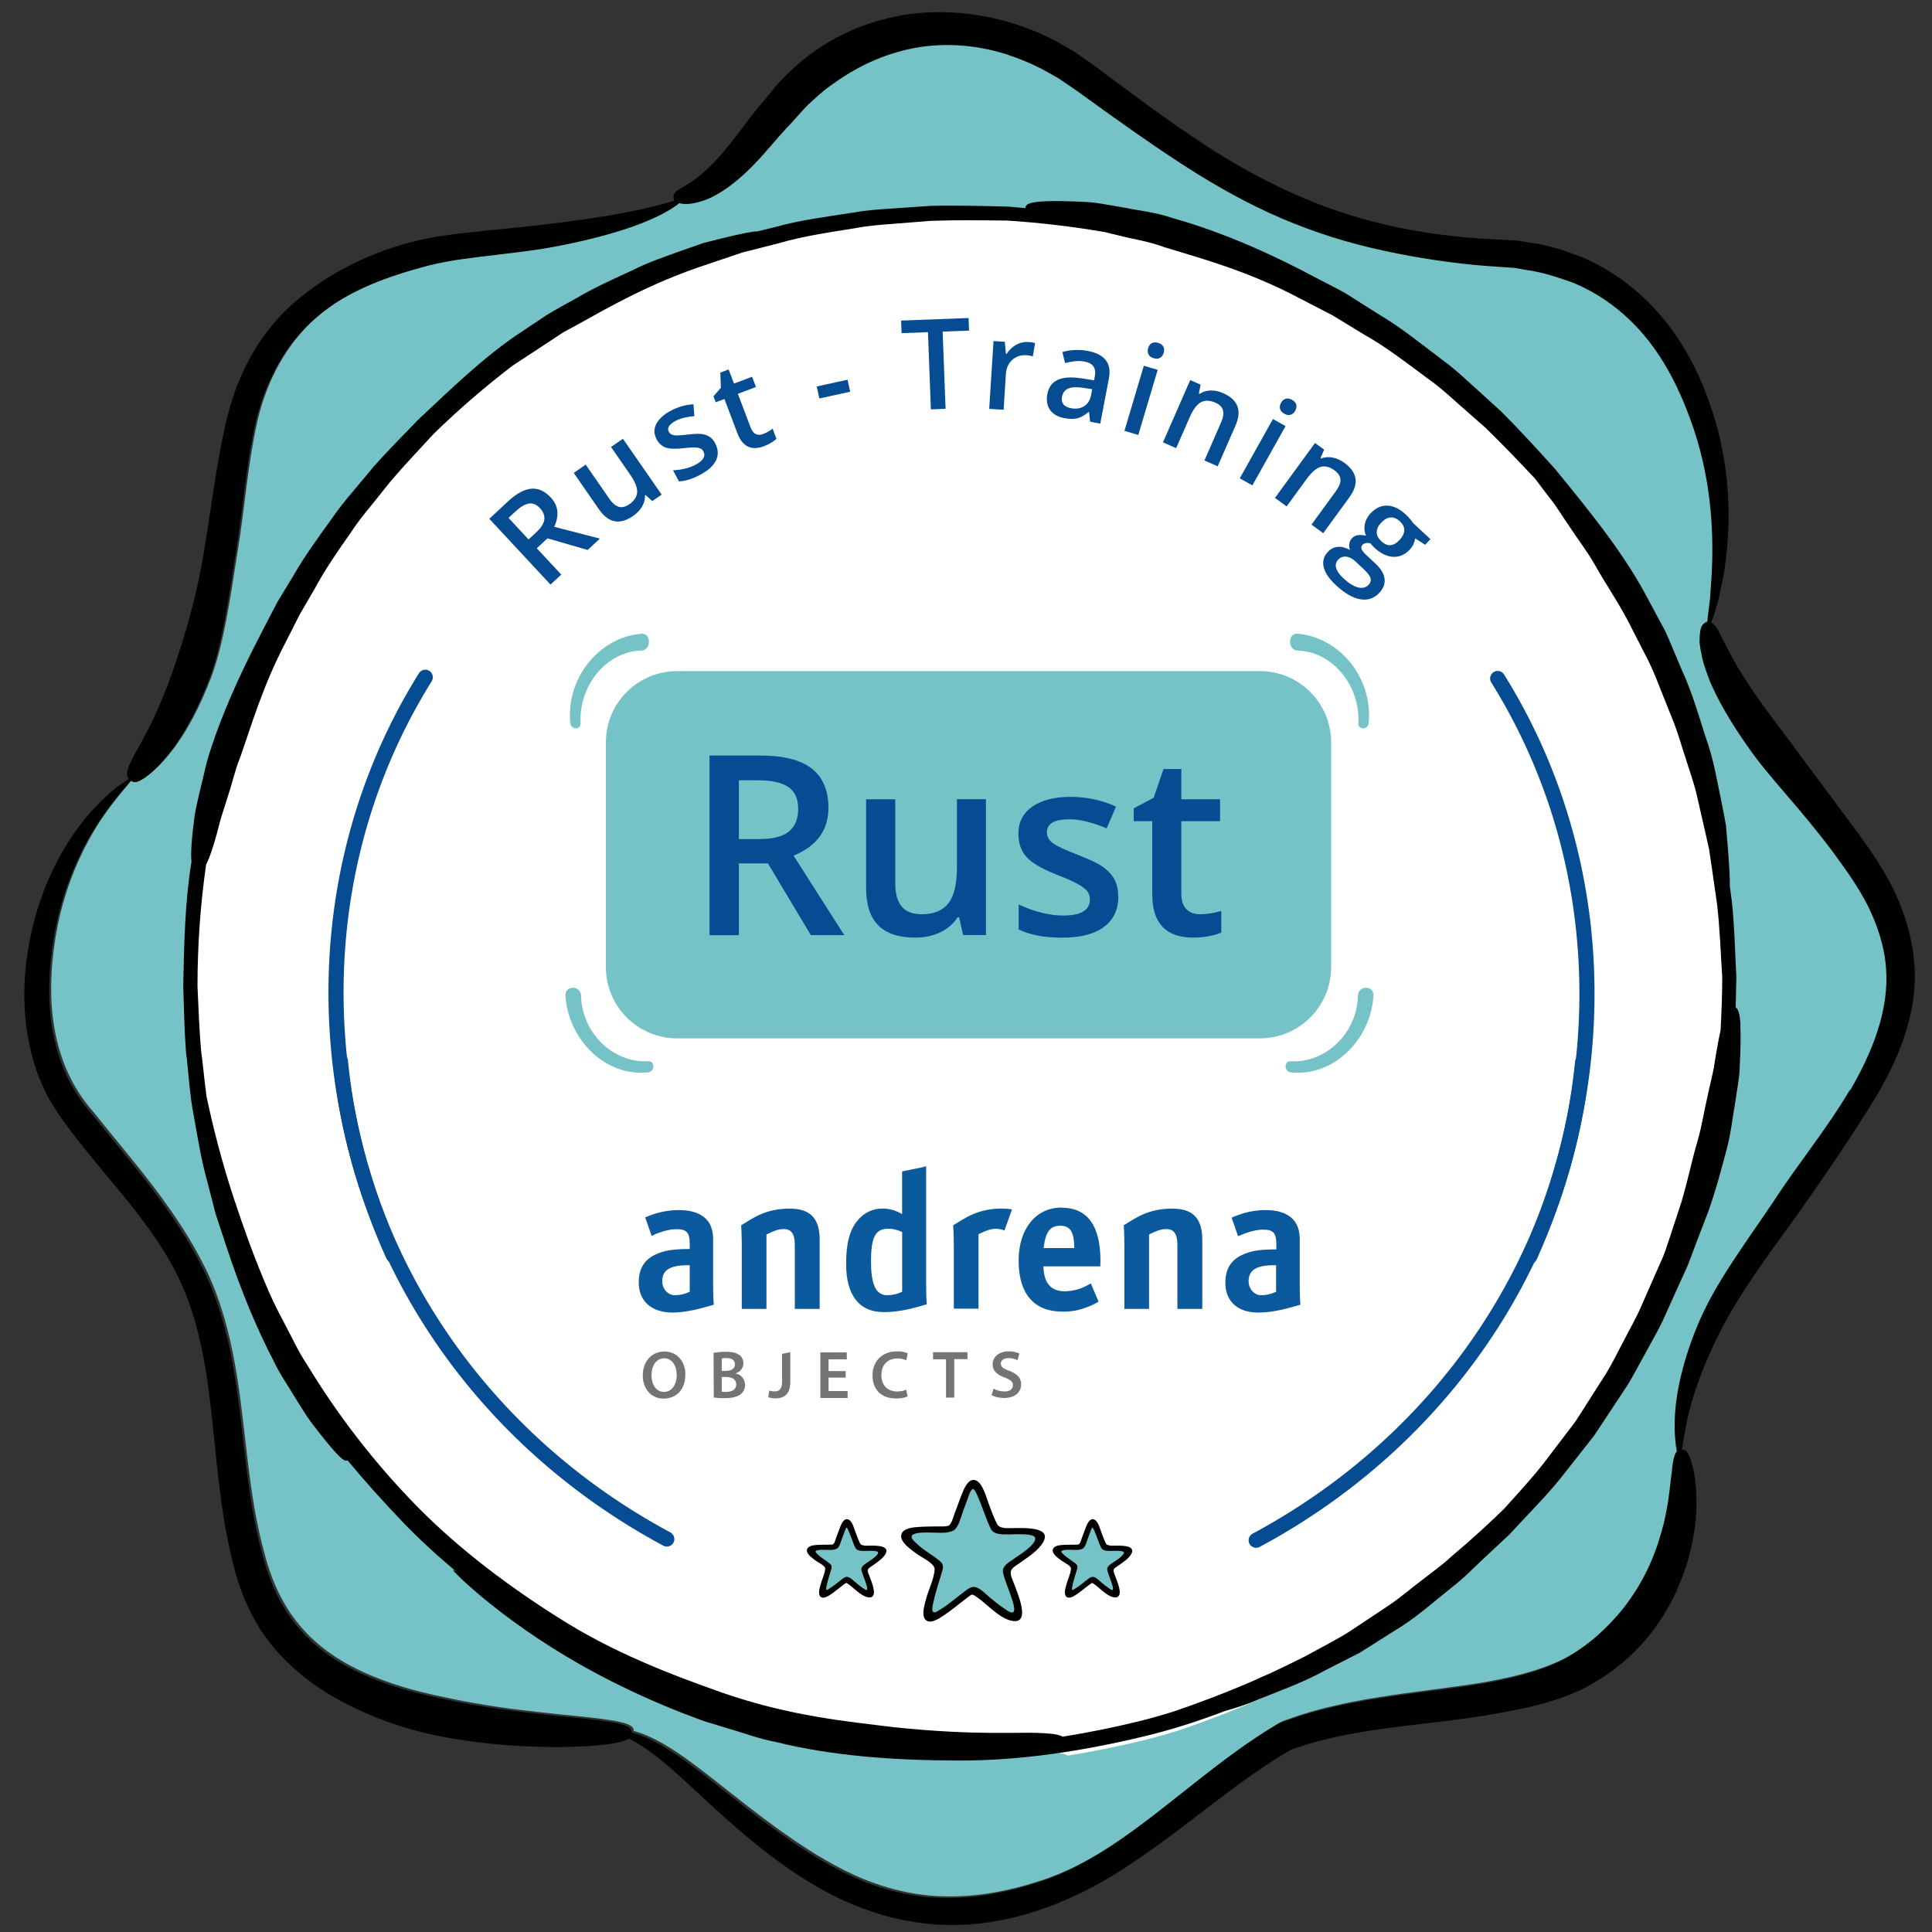 <?xml version="1.0" encoding="UTF-8" standalone="no"?>
<svg
   id="Ebene_1"
   width="80mm"
   height="80mm"
   viewBox="0 0 302.362 302.362"
   version="1.1"
   sodipodi:docname="andrena_Badge_Rust_Training.-zg.svg"
   inkscape:version="1.4.2 (f4327f4, 2025-05-13)"
   xmlns:inkscape="http://www.inkscape.org/namespaces/inkscape"
   xmlns:sodipodi="http://sodipodi.sourceforge.net/DTD/sodipodi-0.dtd"
   xmlns="http://www.w3.org/2000/svg"
   xmlns:svg="http://www.w3.org/2000/svg">
  <rect x="0" y="0" width="302.362" height="302.362" fill="#333333" stroke="none"/>
  <sodipodi:namedview
     id="namedview47"
     pagecolor="#ffffff"
     bordercolor="#000000"
     borderopacity="0.25"
     inkscape:showpageshadow="2"
     inkscape:pageopacity="0.0"
     inkscape:pagecheckerboard="0"
     inkscape:deskcolor="#d1d1d1"
     inkscape:zoom="2.3710369"
     inkscape:cx="337.82688"
     inkscape:cy="238.925"
     inkscape:window-width="2560"
     inkscape:window-height="1351"
     inkscape:window-x="-9"
     inkscape:window-y="-9"
     inkscape:window-maximized="1"
     inkscape:current-layer="Ebene_1"
     inkscape:document-units="mm" />
  <defs
     id="defs4">
    <style
       id="style1">.cls-1{fill:#010101;}.cls-2{fill:#fff;}.cls-3,.cls-4{fill:none;}.cls-5{fill:#000101;}.cls-6{clip-path:url(#clippath-1);}.cls-7{fill:#75c3c7;}.cls-8{clip-path:url(#clippath-3);}.cls-9{fill:#054c93;}.cls-10{clip-path:url(#clippath-2);}.cls-11{fill:#757473;}.cls-4{stroke:#010101;stroke-miterlimit:10;stroke-width:.15px;}.cls-12{fill:#0c5a9e;}.cls-13{clip-path:url(#clippath);}</style>
    <clipPath
       id="clippath">
      <rect
         class="cls-3"
         width="675.81"
         height="477.85"
         id="rect1"
         x="0"
         y="0" />
    </clipPath>
    <clipPath
       id="clippath-1">
      <rect
         class="cls-3"
         width="675.81"
         height="477.85"
         id="rect2"
         x="0"
         y="0" />
    </clipPath>
    <clipPath
       id="clippath-2">
      <rect
         class="cls-3"
         width="675.81"
         height="477.85"
         id="rect3"
         x="0"
         y="0" />
    </clipPath>
    <clipPath
       id="clippath-3">
      <rect
         class="cls-3"
         width="675.81"
         height="477.85"
         id="rect4"
         x="0"
         y="0" />
    </clipPath>
  </defs>
  <g
     id="g48"
     transform="matrix(1.022,0,0,1.022,-198.513,-91.113)">
    <g
       class="cls-13"
       clip-path="url(#clippath)"
       id="g10">
      <path
         class="cls-7"
         d="m 477.8,255.83 c -3.54,6.03 -8.14,11.57 -11.77,17.21 -4.29,6.35 -8.69,12.24 -11.21,18.06 -2.58,5.93 -3.72,11.37 -3.82,15.18 -0.07,2.25 0.12,3.9 0.32,4.89 -0.33,0.36 -0.62,1.21 -0.8,3.31 -0.26,1.68 -0.36,4.19 -1.22,7.77 -0.9,3.52 -2.43,8.27 -6.41,13.24 -2.15,2.59 -4.94,5.33 -8.72,7.44 -3.69,1.98 -8.88,3.28 -14.6,4.14 -4.43,0.66 -9.18,1.18 -14.14,1.97 -2.48,0.38 -5.01,0.87 -7.56,1.48 -1.28,0.3 -2.56,0.65 -3.83,1.05 -0.64,0.18 -1.28,0.4 -1.91,0.63 -0.65,0.28 -1.19,0.3 -2.17,0.88 -8.62,5.12 -15.92,12.07 -23.9,17.6 -4.08,2.83 -8.33,5.19 -12.88,6.59 -4.53,1.47 -9.16,2.32 -13.66,2.28 -5.17,0.02 -10.08,-1.3 -14.4,-3.24 -4.32,-1.99 -8.12,-4.5 -11.56,-6.96 -7.04,-5.05 -12.59,-10.11 -17.22,-12.85 -1.95,-1.19 -3.69,-1.92 -5.06,-2.28 0,-0.54 -0.19,-1.13 -3.47,-1.64 -1.72,-0.29 -4.28,-0.56 -8.1,-0.93 -3.8,-0.43 -8.87,-0.88 -15.4,-2.18 -3.48,-0.71 -7.42,-1.51 -11.59,-3.09 -4.14,-1.55 -8.67,-3.86 -12.21,-7.89 -2.72,-3.1 -4.59,-6.86 -5.78,-11.51 -1.27,-4.53 -2,-9.45 -2.6,-14.51 -1.14,-9.37 -1.88,-19.66 -6.36,-28.95 -4.58,-9.36 -11.45,-16.81 -17.14,-23.99 -6.97,-7.81 -7.2,-18.11 -6.01,-26.05 1.21,-8.31 4.42,-14.83 7.21,-18.98 2.32,-3.41 4.23,-5.34 4.72,-6.09 0.4,0.35 0.92,0.62 2.77,-0.85 1.87,-1.59 5.68,-5.34 9.24,-14.64 1.88,-4.97 2.86,-11.55 4.11,-19.59 1.02,-6.13 1.49,-13.01 2.98,-19.67 1.41,-6.1 4.44,-11.97 9.27,-16.09 4.91,-4.28 11.29,-6.42 17.3,-8.01 3.4,-0.85 6.96,-1.21 10.29,-1.62 3.34,-0.39 6.52,-0.77 9.43,-1.34 5.95,-1.15 10.92,-2.6 14.25,-4.09 2.2,-0.96 3.64,-1.9 4.34,-2.49 0.61,0.17 1.71,0.27 3.54,-0.33 2.07,-0.65 4.84,-2.41 7.9,-5.62 1.53,-1.57 3.16,-3.62 4.93,-5.53 l 0.32,-0.33 0.16,-0.16 0.39,-0.44 c 0.23,-0.26 0.47,-0.52 0.71,-0.78 0.48,-0.52 0.95,-1.09 1.49,-1.63 1.12,-1.02 2.27,-2.16 3.68,-3.14 2.93,-2.16 6.58,-4.24 11.15,-5.41 4.54,-1.17 10.05,-1.24 15.75,0.55 2.17,0.72 4.36,1.6 6.45,2.8 l 1.58,0.89 1.53,1.04 c 1.01,0.67 2.08,1.44 3.17,2.24 4.34,3.13 8.82,6.34 13.57,9.45 4.4,2.89 9.07,5.62 14.01,7.89 4.94,2.27 10.15,4.05 15.43,5.31 5.39,1.28 10.83,2.16 16.2,2.68 1.34,0.13 2.66,0.2 3.98,0.3 l 1.97,0.13 c 0.63,0.08 1.21,0.22 1.82,0.32 2.42,0.31 4.73,1.1 6.99,1.89 5.11,2.05 9.29,5.63 12.28,9.7 3.01,4.09 4.92,8.56 6.35,12.78 2.91,8.72 3.01,16.7 2.75,22.18 -0.09,1.38 -0.18,2.62 -0.25,3.7 -0.13,1.07 -0.25,1.99 -0.34,2.74 -0.04,0.39 -0.08,0.73 -0.1,1.03 -0.55,0.07 -1.16,0.12 -1.18,2.88 0.06,0.68 0.2,1.51 0.42,2.55 0.23,1.04 0.67,2.2 1.2,3.6 1.16,2.73 3.07,6.14 6,10.26 3.09,4.44 7.92,9.22 12.86,15.88 1.87,2.56 3.81,5.24 5.29,8.15 1.44,2.93 2.55,6.16 2.79,9.55 0.51,6.35 -2.06,12.84 -5.49,18.73"
         id="path4" />
      <path
         class="cls-2"
         d="m 438.82,306.32 -1.51,2.36 c -0.53,0.77 -1.13,1.5 -1.69,2.26 -1.14,1.51 -2.28,3.02 -3.43,4.54 -1.9,2.42 -4,4.7 -6.06,7 -2.19,2.15 -4.83,4.61 -8.19,7.46 -1.28,1.22 -2.83,2.31 -4.4,3.56 -1.6,1.21 -3.22,2.62 -5.08,3.91 -1.88,1.26 -3.88,2.6 -5.99,4.01 -2.13,1.39 -4.53,2.58 -6.99,3.97 -1.77,0.9 -3.59,1.79 -5.47,2.68 -0.93,0.4 -1.84,0.8 -2.71,1.21 -4.62,2.02 -8.79,3.56 -12.2,4.74 -1.86,0.59 -3.75,1.14 -5.69,1.61 -3.79,0.93 -7.69,1.72 -11.64,2.37 -0.37,-0.26 -1.21,-0.47 -3.18,-0.56 -3.34,-0.23 -9.96,0.45 -23,-0.93 -6.9,-0.88 -15.84,-1.65 -26.48,-5.36 -8.08,-2.87 -16.99,-6.31 -25.3,-11.64 -7.71,-4.9 -15.34,-10.61 -21.92,-17.33 -6.7,-6.86 -12.49,-14.46 -17.11,-22.15 -1.44,-2.13 -2.45,-4.47 -3.63,-6.64 -1.16,-2.18 -2.21,-4.37 -3.08,-6.56 -1.81,-4.35 -3.28,-8.56 -4.57,-12.47 -2.03,-6.17 -3.39,-11.7 -4.33,-16.17 -0.34,-2.39 -0.52,-4.83 -0.86,-7.26 -0.29,-3.33 -0.4,-6.71 -0.56,-10.06 0.01,-6.5 0.46,-12.93 1.34,-18.97 0.15,-0.29 0.31,-0.64 0.49,-1.11 0.43,-1.13 0.96,-2.83 1.6,-5.38 0.33,-1.28 0.86,-2.73 1.36,-4.45 0.57,-1.7 0.99,-3.71 1.85,-5.88 1.66,-4.68 3.36,-10.83 7.05,-17.94 0.69,-1.37 1.4,-2.77 2.12,-4.2 0.8,-1.39 1.62,-2.8 2.45,-4.24 1.58,-2.93 3.53,-5.76 5.53,-8.63 0.9,-1.36 1.89,-2.67 2.94,-3.94 1.03,-1.29 2.06,-2.59 3.1,-3.89 2.14,-2.55 4.45,-4.97 6.69,-7.43 3.95,-3.9 8.11,-7.48 12.29,-10.71 1.04,-0.7 2.19,-1.42 3.49,-2.31 0.88,-0.59 1.83,-1.21 2.84,-1.89 0.51,-0.33 1.03,-0.68 1.57,-1.04 0.57,-0.31 1.16,-0.63 1.77,-0.96 5.14,-2.87 11.65,-6.72 20.67,-9.68 1.72,-0.59 3.48,-1.19 5.27,-1.8 1.84,-0.47 3.72,-0.95 5.62,-1.44 3.79,-1.13 7.82,-1.69 11.91,-2.36 1.9,-0.37 3.83,-0.52 5.78,-0.66 1.95,-0.16 3.91,-0.31 5.87,-0.47 3.93,-0.14 7.9,-0.08 11.85,-0.04 5.15,0.34 10.23,0.95 15.14,1.81 0.68,0.17 1.37,0.35 2.13,0.52 2.03,0.56 4.42,0.85 7,1.82 5.57,1.74 12.83,3.61 21.16,8.08 1.6,0.83 3.24,1.68 4.92,2.55 1.61,0.99 3.25,2 4.92,3.03 3.43,1.93 6.62,4.45 9.93,6.91 1.58,1.1 3.01,2.41 4.46,3.71 1.46,1.29 2.93,2.6 4.4,3.9 2.62,2.57 5.17,5.25 7.67,7.94 0.64,0.88 1.43,1.92 2.4,3.18 0.95,1.18 1.84,2.73 3.02,4.41 1.1,1.74 2.57,3.59 3.89,5.93 1.39,2.51 3.22,5.21 4.97,8.46 0.83,1.65 1.71,3.39 2.65,5.23 0.99,1.82 1.81,3.84 2.63,6 0.65,1.64 1.32,3.32 2,5.03 0.65,1.73 1.15,3.55 1.75,5.36 0.55,1.83 1.24,3.66 1.69,5.58 0.44,1.92 0.88,3.87 1.33,5.83 l 0.62,2.75 0.41,2.81 c 0.27,1.88 0.54,3.77 0.81,5.67 0.45,3.8 0.57,7.67 0.82,11.49 0,2.81 -0.11,5.61 -0.26,8.38 -0.29,1.27 -0.6,2.96 -0.95,5.22 -0.2,1.5 -0.7,3.2 -1.1,5.22 -0.48,2 -0.79,4.33 -1.54,6.9 -0.82,2.74 -1.43,5.93 -2.47,9.44 -0.57,1.75 -1.17,3.59 -1.81,5.54 -0.34,0.97 -0.64,1.99 -1.04,3 -0.44,0.99 -0.89,2.01 -1.35,3.06 -0.7,1.61 -1.42,3.26 -2.16,4.94 -0.74,1.68 -1.69,3.3 -2.54,5 -0.9,1.67 -1.72,3.44 -2.73,5.11 -1.05,1.66 -2.11,3.33 -3.18,5.02"
         id="path5" />
      <path
         class="cls-5"
         d="m 477.5,256.07 c -3.54,6.03 -8.14,11.57 -11.77,17.21 -4.29,6.35 -8.69,12.24 -11.21,18.06 -2.58,5.93 -3.72,11.37 -3.82,15.18 -0.07,2.25 0.12,3.9 0.32,4.89 -0.33,0.36 -0.62,1.21 -0.79,3.31 -0.26,1.68 -0.36,4.19 -1.23,7.77 -0.9,3.52 -2.43,8.27 -6.41,13.24 -2.15,2.59 -4.94,5.33 -8.72,7.44 -3.69,1.98 -8.88,3.28 -14.6,4.14 -4.43,0.66 -9.18,1.18 -14.14,1.97 -2.48,0.38 -5.01,0.87 -7.56,1.48 -1.28,0.3 -2.56,0.65 -3.83,1.05 -0.64,0.18 -1.28,0.4 -1.91,0.63 -0.65,0.28 -1.19,0.3 -2.17,0.88 -8.62,5.12 -15.92,12.07 -23.9,17.6 -4.08,2.83 -8.33,5.19 -12.88,6.59 -4.53,1.47 -9.16,2.32 -13.66,2.28 -5.17,0.02 -10.08,-1.3 -14.4,-3.24 -4.32,-1.99 -8.12,-4.5 -11.56,-6.96 -7.04,-5.05 -12.59,-10.11 -17.22,-12.85 -1.95,-1.19 -3.69,-1.92 -5.06,-2.28 0,-0.54 -0.19,-1.13 -3.47,-1.64 -1.72,-0.29 -4.28,-0.56 -8.1,-0.93 -3.8,-0.43 -8.87,-0.88 -15.4,-2.18 -3.48,-0.71 -7.42,-1.51 -11.59,-3.09 -4.14,-1.55 -8.67,-3.86 -12.21,-7.89 -2.72,-3.1 -4.59,-6.86 -5.78,-11.51 -1.27,-4.53 -2,-9.45 -2.6,-14.51 -1.14,-9.37 -1.88,-19.66 -6.36,-28.95 -4.58,-9.36 -11.45,-16.81 -17.14,-23.99 -6.97,-7.81 -7.2,-18.11 -6.01,-26.05 1.21,-8.31 4.42,-14.83 7.21,-18.98 2.32,-3.41 4.23,-5.34 4.72,-6.09 0.4,0.35 0.92,0.62 2.77,-0.85 1.87,-1.59 5.68,-5.34 9.25,-14.64 1.88,-4.97 2.86,-11.55 4.11,-19.59 1.02,-6.13 1.49,-13 2.98,-19.67 1.41,-6.1 4.44,-11.97 9.27,-16.09 4.91,-4.28 11.29,-6.42 17.3,-8.01 3.4,-0.85 6.96,-1.21 10.29,-1.62 3.34,-0.39 6.52,-0.77 9.44,-1.34 5.95,-1.15 10.92,-2.6 14.25,-4.09 2.2,-0.96 3.64,-1.9 4.34,-2.49 0.61,0.17 1.71,0.27 3.54,-0.33 2.07,-0.65 4.84,-2.41 7.9,-5.62 1.53,-1.57 3.16,-3.62 4.93,-5.53 l 0.32,-0.32 0.16,-0.17 0.39,-0.44 c 0.23,-0.26 0.47,-0.52 0.71,-0.78 0.48,-0.52 0.95,-1.09 1.49,-1.63 1.12,-1.02 2.27,-2.16 3.68,-3.14 2.93,-2.16 6.58,-4.24 11.15,-5.41 4.54,-1.17 10.05,-1.24 15.76,0.55 2.16,0.72 4.36,1.6 6.45,2.8 l 1.58,0.89 1.53,1.04 c 1.01,0.67 2.08,1.44 3.17,2.24 4.34,3.13 8.82,6.34 13.57,9.45 4.4,2.89 9.07,5.62 14.01,7.89 4.94,2.27 10.15,4.05 15.43,5.31 5.4,1.28 10.84,2.16 16.2,2.68 1.34,0.13 2.66,0.2 3.98,0.3 l 1.97,0.14 c 0.63,0.08 1.21,0.22 1.82,0.32 2.42,0.31 4.72,1.1 6.99,1.89 5.1,2.05 9.29,5.63 12.28,9.7 3.01,4.09 4.92,8.56 6.35,12.78 2.91,8.72 3.01,16.7 2.75,22.18 -0.1,1.38 -0.18,2.62 -0.25,3.7 -0.13,1.07 -0.25,1.99 -0.34,2.74 -0.04,0.39 -0.08,0.73 -0.1,1.03 -0.55,0.07 -1.16,0.12 -1.18,2.88 0.05,0.68 0.2,1.51 0.42,2.55 0.23,1.04 0.67,2.19 1.2,3.6 1.16,2.73 3.07,6.14 6,10.26 3.09,4.44 7.92,9.22 12.86,15.88 1.87,2.56 3.81,5.24 5.29,8.15 1.44,2.93 2.55,6.16 2.79,9.55 0.51,6.35 -2.06,12.84 -5.49,18.73 m 9.83,-19.04 c -0.22,-4.06 -1.41,-7.88 -2.98,-11.29 -1.64,-3.43 -3.65,-6.31 -5.59,-8.98 -5.04,-6.78 -9.03,-12.15 -12.19,-16.4 -2.95,-3.84 -4.91,-6.79 -6.27,-9.04 -1.31,-2.26 -2.02,-3.81 -2.6,-4.84 -0.59,-1.37 -1.06,-1.85 -1.48,-2.01 0.09,-0.26 0.19,-0.54 0.3,-0.87 0.23,-0.73 0.54,-1.62 0.83,-2.69 0.22,-1.09 0.48,-2.33 0.76,-3.72 0.93,-5.58 1.51,-13.94 -1.2,-23.44 -1.34,-4.61 -3.37,-9.53 -6.67,-14.1 -3.28,-4.55 -7.98,-8.66 -13.75,-11.15 -2.54,-0.97 -5.16,-1.88 -8,-2.23 -0.69,-0.11 -1.41,-0.26 -2.08,-0.33 l -1.96,-0.11 c -1.31,-0.07 -2.62,-0.15 -3.95,-0.22 -5.21,-0.4 -10.48,-1.14 -15.62,-2.46 -10.1,-2.51 -19.51,-7.28 -27.97,-13.04 -4.57,-3.06 -8.96,-6.33 -13.19,-9.49 -1.04,-0.79 -2.1,-1.58 -3.26,-2.38 l -1.69,-1.18 -1.78,-1.03 c -2.35,-1.39 -4.85,-2.42 -7.34,-3.24 -6.53,-2.06 -12.92,-2.28 -18.37,-1.15 -5.47,1.12 -10,3.42 -13.43,6.09 -1.65,1.21 -2.97,2.58 -4.23,3.84 -0.6,0.65 -1.13,1.33 -1.66,1.97 -0.26,0.32 -0.52,0.63 -0.77,0.94 l -0.09,0.11 0.12,-0.12 -0.21,0.24 -0.42,0.47 c -2.01,2.42 -3.3,4.34 -4.6,5.93 -2.5,3.15 -4.41,4.8 -5.77,5.71 -1.36,0.94 -2.15,1.26 -2.53,1.63 -0.39,0.35 -0.39,0.65 -0.37,0.93 0.01,0.15 0.03,0.31 0.13,0.46 -0.91,0.26 -2.31,0.69 -4.21,1.12 -3.39,0.81 -8.31,1.61 -14.24,2.35 -2.9,0.37 -6.05,0.68 -9.41,1.01 -3.37,0.36 -6.88,0.66 -10.71,1.44 -6.45,1.43 -13.19,4.33 -18.88,9.02 -2.78,2.28 -5.19,5.1 -7.02,8.21 -1.84,3.11 -3.11,6.47 -3.97,9.82 -1.71,7.15 -2.45,13.88 -3.47,19.97 -1.24,7.95 -3.16,13.89 -4.69,18.46 -2.92,8.56 -5.59,12.24 -6.56,14.38 -0.94,1.85 -0.71,2.42 -0.35,2.78 -0.31,0.17 -0.8,0.48 -1.5,0.99 -1.17,0.79 -2.69,2.21 -4.46,4.16 -3.46,3.93 -7.53,10.6 -9.25,19.53 -0.84,4.34 -1.17,9.22 -0.36,14.35 0.46,2.54 1.07,5.18 2.24,7.71 0.29,0.63 0.55,1.28 0.88,1.91 l 1.12,1.83 c 0.75,1.28 1.56,2.24 2.37,3.37 5.66,7.55 12.82,14.44 16.84,23.15 3.9,8.45 4.52,18.27 5.54,27.75 0.56,5.13 1.19,10.26 2.47,15.18 1.1,4.84 3.38,9.89 6.66,13.53 4.27,4.84 9.32,7.67 13.85,9.64 4.57,1.99 8.79,3.06 12.52,3.73 7.01,1.2 12.28,1.36 16.22,1.41 3.94,-0.02 6.56,-0.22 8.3,-0.45 1.79,-0.26 2.66,-0.55 3.09,-0.85 1.19,0.58 2.68,1.5 4.41,2.88 4.05,3.13 9.1,8.59 16.17,14.17 3.46,2.72 7.46,5.46 12.15,7.67 2.36,1.06 4.87,2 7.54,2.68 2.67,0.62 5.47,1.09 8.35,1.14 10.06,0.27 20.36,-3.83 28.82,-9.74 8.4,-5.61 15.83,-12.41 23.89,-17.05 0.03,-0.08 0.84,-0.3 1.38,-0.49 0.58,-0.2 1.16,-0.4 1.76,-0.55 1.18,-0.35 2.37,-0.65 3.57,-0.91 2.4,-0.53 4.81,-0.95 7.22,-1.27 4.81,-0.68 9.6,-1.12 14.19,-1.81 6.02,-0.94 11.42,-1.9 16.31,-4.17 4.7,-2.32 8.23,-5.46 10.74,-8.65 2.34,-3 3.83,-6.01 4.84,-8.7 1.05,-2.69 1.52,-5.12 1.86,-7.19 0.58,-4.17 0.18,-6.97 -0.08,-8.78 -0.72,-3.35 -1.34,-3.51 -1.86,-3.46 0.16,-0.98 0.37,-2.46 0.77,-4.36 0.73,-3.55 2.38,-8.45 5.18,-13.91 2.75,-5.36 6.85,-11.06 11.39,-17.23 3.84,-5.47 7.85,-11.26 11.77,-17.54 1.89,-3.07 3.62,-6.35 4.84,-9.89 1.21,-3.53 1.93,-7.35 1.67,-11.12"
         id="path6" />
      <path
         class="cls-5"
         d="m 437.08,304.37 -1.5,2.32 c -0.53,0.76 -1.11,1.48 -1.67,2.22 -1.13,1.48 -2.26,2.96 -3.39,4.45 -1.88,2.38 -3.95,4.61 -5.99,6.87 -2.16,2.11 -4.77,4.53 -8.1,7.33 -1.27,1.2 -2.79,2.27 -4.35,3.49 -1.58,1.19 -3.18,2.57 -5.02,3.84 -1.86,1.24 -3.84,2.55 -5.92,3.94 -2.1,1.37 -4.48,2.54 -6.92,3.9 -1.75,0.88 -3.55,1.76 -5.4,2.63 -0.92,0.39 -1.82,0.79 -2.68,1.19 -4.57,1.98 -8.69,3.5 -12.06,4.65 -1.84,0.58 -3.71,1.12 -5.62,1.58 -3.75,0.92 -7.61,1.69 -11.5,2.32 -0.37,-0.25 -1.19,-0.46 -3.14,-0.55 -3.3,-0.23 -9.85,0.44 -22.74,-0.91 -6.83,-0.86 -15.66,-1.62 -26.18,-5.26 -7.99,-2.81 -16.79,-6.19 -25.01,-11.42 -7.63,-4.81 -15.16,-10.42 -21.67,-17.01 -6.63,-6.74 -12.35,-14.2 -16.91,-21.75 -1.42,-2.09 -2.42,-4.39 -3.58,-6.52 -1.15,-2.14 -2.18,-4.29 -3.05,-6.44 -1.79,-4.27 -3.24,-8.4 -4.52,-12.24 -2.01,-6.05 -3.35,-11.48 -4.28,-15.87 -0.34,-2.35 -0.52,-4.74 -0.85,-7.12 -0.28,-3.27 -0.4,-6.58 -0.55,-9.87 0.01,-6.38 0.46,-12.69 1.33,-18.62 0.15,-0.28 0.31,-0.63 0.49,-1.09 0.43,-1.11 0.95,-2.77 1.58,-5.28 0.32,-1.25 0.85,-2.68 1.35,-4.37 0.57,-1.67 0.97,-3.64 1.83,-5.77 1.64,-4.6 3.32,-10.63 6.97,-17.61 0.68,-1.34 1.38,-2.72 2.09,-4.12 0.79,-1.36 1.6,-2.75 2.42,-4.17 1.56,-2.88 3.49,-5.66 5.47,-8.48 0.88,-1.34 1.87,-2.62 2.91,-3.86 1.02,-1.27 2.04,-2.54 3.06,-3.82 2.11,-2.5 4.4,-4.88 6.61,-7.3 3.9,-3.83 8.02,-7.34 12.15,-10.51 1.03,-0.69 2.17,-1.4 3.45,-2.26 0.87,-0.57 1.81,-1.19 2.81,-1.85 0.5,-0.33 1.02,-0.67 1.55,-1.02 0.56,-0.3 1.15,-0.61 1.75,-0.94 5.08,-2.82 11.51,-6.59 20.43,-9.5 1.7,-0.57 3.44,-1.16 5.21,-1.76 1.82,-0.46 3.67,-0.94 5.56,-1.41 3.74,-1.1 7.73,-1.66 11.77,-2.32 1.87,-0.36 3.79,-0.51 5.72,-0.65 1.93,-0.15 3.86,-0.31 5.8,-0.46 3.89,-0.14 7.81,-0.08 11.71,-0.04 5.09,0.33 10.11,0.93 14.97,1.77 0.68,0.17 1.35,0.35 2.11,0.51 2,0.55 4.37,0.83 6.92,1.78 5.5,1.71 12.69,3.55 20.92,7.93 1.58,0.82 3.21,1.65 4.86,2.51 1.59,0.97 3.22,1.96 4.87,2.97 3.39,1.89 6.54,4.37 9.82,6.79 1.56,1.08 2.97,2.37 4.41,3.65 1.44,1.27 2.89,2.55 4.35,3.83 2.59,2.52 5.11,5.15 7.59,7.79 0.64,0.86 1.41,1.89 2.37,3.12 0.94,1.16 1.82,2.68 2.98,4.33 1.09,1.71 2.54,3.52 3.85,5.82 1.37,2.47 3.19,5.11 4.91,8.3 0.82,1.62 1.69,3.33 2.62,5.13 0.98,1.79 1.79,3.77 2.6,5.88 0.64,1.61 1.3,3.26 1.98,4.94 0.64,1.69 1.13,3.48 1.73,5.26 0.54,1.8 1.22,3.59 1.67,5.48 0.43,1.89 0.87,3.8 1.31,5.73 l 0.61,2.7 0.41,2.76 c 0.27,1.85 0.53,3.7 0.8,5.57 0.45,3.73 0.56,7.52 0.81,11.28 0,2.76 -0.11,5.5 -0.26,8.22 -0.28,1.24 -0.59,2.9 -0.94,5.12 -0.2,1.47 -0.7,3.14 -1.09,5.12 -0.48,1.96 -0.79,4.25 -1.52,6.77 -0.81,2.69 -1.42,5.82 -2.45,9.27 -0.56,1.71 -1.16,3.52 -1.79,5.44 -0.33,0.95 -0.63,1.95 -1.03,2.94 -0.43,0.98 -0.88,1.98 -1.33,3.01 -0.69,1.58 -1.4,3.19 -2.13,4.85 -0.73,1.65 -1.67,3.24 -2.51,4.91 -0.89,1.64 -1.7,3.38 -2.7,5.02 -1.04,1.62 -2.09,3.27 -3.15,4.93 m 23.7,-58.2 c -0.11,-2 -0.41,-2.56 -0.74,-2.73 0.04,-1.56 0.07,-3.12 0.1,-4.69 -0.2,-3.82 -0.27,-7.69 -0.68,-11.5 -0.11,-0.8 -0.21,-1.59 -0.32,-2.39 0.03,-0.98 -0.07,-2.99 -0.3,-5.87 -0.09,-1.04 -0.19,-2.2 -0.29,-3.45 -0.21,-1.24 -0.49,-2.56 -0.77,-3.99 -0.61,-2.83 -1.1,-6.09 -2.32,-9.44 -1.06,-3.31 -2.09,-6.96 -3.77,-10.59 -0.78,-1.84 -1.55,-3.74 -2.41,-5.66 -0.99,-1.85 -2.01,-3.74 -3.04,-5.66 -3.63,-6.72 -8.77,-13 -13.92,-19.29 -2.66,-2.96 -5.38,-5.91 -8.18,-8.73 -1.47,-1.34 -2.95,-2.67 -4.41,-4 -1.46,-1.33 -2.9,-2.67 -4.49,-3.81 -3.34,-2.53 -6.54,-5.14 -10,-7.16 -1.69,-1.07 -3.34,-2.12 -4.97,-3.15 -1.68,-0.93 -3.38,-1.77 -5.01,-2.63 -8.49,-4.51 -15.67,-7.26 -21.49,-8.89 -2.68,-0.91 -5.18,-1.13 -7.3,-1.57 -2.14,-0.35 -3.96,-0.74 -5.55,-0.86 -3.19,-0.17 -5.32,-0.19 -6.75,-0.12 -2.7,0.13 -2.86,0.6 -2.9,1.04 -0.89,-0.07 -1.77,-0.16 -2.66,-0.23 -3.96,-0.1 -7.96,-0.21 -11.92,-0.11 -1.98,0.14 -3.95,0.27 -5.91,0.41 -1.97,0.12 -3.92,0.26 -5.83,0.61 -4.12,0.64 -8.2,1.15 -12.03,2.23 -0.93,0.23 -1.83,0.45 -2.75,0.67 -0.44,-0.06 -2.34,0.31 -5.37,1.05 -0.86,0.22 -1.81,0.46 -2.84,0.72 -1,0.35 -2.09,0.73 -3.24,1.13 -2.29,0.85 -4.94,1.68 -7.62,3.04 -2.66,1.24 -5.6,2.51 -8.5,4.23 -1.47,0.82 -3,1.64 -4.52,2.55 -1.47,0.98 -2.98,1.99 -4.51,3.01 -5.35,3.6 -10.25,8.38 -15.26,13.07 -2.33,2.42 -4.73,4.81 -6.95,7.34 -1.08,1.29 -2.15,2.58 -3.22,3.86 -1.09,1.27 -2.12,2.57 -3.05,3.93 -2.07,2.87 -4.13,5.68 -5.81,8.61 -0.87,1.44 -1.73,2.86 -2.58,4.25 -0.75,1.44 -1.48,2.86 -2.2,4.24 -3.76,7.19 -6.31,13.12 -7.88,17.97 -0.81,2.24 -1.15,4.32 -1.62,6.08 -0.4,1.78 -0.81,3.29 -0.98,4.63 -0.35,2.67 -0.49,4.46 -0.5,5.67 0,0.47 0.02,0.83 0.05,1.14 -0.99,6.06 -1.14,12.54 -1.26,19.06 0.1,3.34 0.17,6.71 0.42,10.05 0.42,3.32 0.56,6.66 1.21,9.88 0.61,3.47 1.18,6.89 2.09,10.12 0.42,1.62 0.83,3.22 1.23,4.79 0.51,1.54 1,3.04 1.49,4.51 2.5,7.68 5.07,13.56 7.41,18.05 1.01,2.14 2.25,3.83 3.16,5.4 0.98,1.53 1.75,2.88 2.56,3.95 1.62,2.13 2.74,3.51 3.54,4.4 1.45,1.62 1.81,1.6 2.04,1.44 2.68,3.24 5.53,6.39 8.47,9.47 2.59,2.71 5.38,5.22 8.24,7.63 -0.33,-0.22 -0.53,-0.33 -0.55,-0.3 -0.05,0.05 0.45,0.57 1.42,1.49 0.97,0.91 2.44,2.21 4.38,3.76 3.87,3.1 9.67,7.22 17.17,11.13 3.67,1.91 7.73,3.79 12.15,5.52 1.1,0.44 2.23,0.83 3.37,1.26 1.16,0.36 2.34,0.72 3.53,1.08 2.4,0.67 4.79,1.61 7.34,2.08 8.8,2.2 18.43,2.84 28.08,2.86 9.48,0.03 19,-1.47 27.99,-3.61 4.44,-1.04 8.7,-2.42 12.77,-3.97 1.75,-0.5 3.57,-1.07 5.42,-1.89 3.11,-1.27 6.57,-2.48 9.95,-4.35 1.72,-0.88 3.49,-1.78 5.3,-2.7 1.72,-1.08 3.47,-2.19 5.25,-3.32 3.19,-1.87 6.02,-4.44 9.03,-6.84 1.54,-1.17 2.89,-2.57 4.31,-3.91 1.43,-1.34 2.86,-2.68 4.3,-4.02 2.6,-2.84 5.36,-5.57 7.79,-8.55 1.19,-1.51 2.38,-3.02 3.56,-4.52 0.58,-0.76 1.2,-1.49 1.75,-2.26 l 1.57,-2.36 c 1.12,-1.69 2.22,-3.37 3.32,-5.03 1.06,-1.67 1.93,-3.44 2.88,-5.11 0.9,-1.7 1.89,-3.33 2.67,-5.02 0.76,-1.7 1.51,-3.36 2.24,-4.98 0.48,-1.06 0.95,-2.09 1.41,-3.09 0.43,-1.01 0.77,-2.03 1.15,-3 0.75,-1.95 1.45,-3.79 2.12,-5.54 1.25,-3.51 2.06,-6.72 2.82,-9.53 0.69,-2.64 0.92,-5.03 1.29,-7.08 0.29,-2.07 0.66,-3.82 0.7,-5.36 0.16,-3.07 0.17,-5.12 0.1,-6.5"
         id="path7" />
      <path
         class="cls-11"
         d="m 295.88,303.33 c -1.95,0 -3.21,-1.53 -3.21,-3.56 0,-2.13 1.36,-3.66 3.31,-3.66 1.95,0 3.21,1.53 3.21,3.52 0,2.33 -1.39,3.69 -3.31,3.69 m 1.99,-3.61 c 0,-1.33 -0.66,-2.56 -1.92,-2.56 -1.26,0 -1.95,1.2 -1.95,2.59 0,1.39 0.7,2.56 1.92,2.56 1.22,0 1.95,-1.16 1.95,-2.59"
         id="path8" />
      <path
         class="cls-11"
         d="m 303.5,296.32 c 0.6,-0.1 1.23,-0.17 1.86,-0.17 0.93,0 1.52,0.13 1.99,0.43 0.46,0.27 0.73,0.77 0.73,1.3 0,0.76 -0.5,1.36 -1.16,1.56 v 0.03 c 0.83,0.17 1.39,0.9 1.42,1.73 0,0.57 -0.23,1.1 -0.66,1.43 -0.5,0.43 -1.32,0.63 -2.58,0.63 -0.53,0 -1.06,-0.03 -1.56,-0.1 l -0.03,-6.85 z m 1.26,2.76 h 0.66 c 0.89,0 1.36,-0.43 1.36,-1 0,-0.66 -0.5,-0.96 -1.29,-0.96 -0.23,0 -0.5,0 -0.73,0.07 v 1.9 z m 0,3.19 c 0.23,0.03 0.46,0.03 0.66,0.03 0.83,0 1.56,-0.3 1.56,-1.16 0,-0.8 -0.7,-1.13 -1.59,-1.13 h -0.63 z"
         id="path9" />
      <path
         class="cls-11"
         d="m 314,296.48 1.26,-0.27 v 4.52 c 0,1.93 -0.93,2.56 -2.32,2.56 -0.36,0 -0.73,-0.07 -1.06,-0.17 l 0.17,-1.03 c 0.26,0.1 0.53,0.13 0.79,0.13 0.73,0 1.16,-0.33 1.16,-1.53 v -4.22 z"
         id="path10" />
    </g>
    <polygon
       class="cls-11"
       points="323.74,300.11 321.12,300.11 321.12,302.17 324.04,302.17 324.04,303.23 319.86,303.23 319.86,296.25 323.91,296.25 323.91,297.31 321.12,297.31 321.12,299.11 323.74,299.11 "
       id="polygon10" />
    <g
       class="cls-6"
       clip-path="url(#clippath-1)"
       id="g11">
      <path
         class="cls-11"
         d="m 333.21,303 c -0.56,0.23 -1.19,0.33 -1.82,0.3 -2.22,0 -3.54,-1.4 -3.54,-3.52 0,-2.29 1.59,-3.69 3.71,-3.69 0.56,-0.03 1.16,0.07 1.69,0.3 l -0.23,1.06 c -0.43,-0.2 -0.9,-0.27 -1.36,-0.27 -1.42,0 -2.45,0.9 -2.45,2.56 0,1.53 0.9,2.49 2.42,2.49 0.46,0 0.96,-0.07 1.39,-0.27 l 0.2,1.03 z"
         id="path11" />
    </g>
    <polygon
       class="cls-11"
       points="342.39,297.28 340.37,297.28 340.37,303.17 339.11,303.17 339.11,297.31 337.12,297.31 337.12,296.22 342.39,296.22 "
       id="polygon11" />
    <g
       class="cls-10"
       clip-path="url(#clippath-2)"
       id="g26">
      <path
         class="cls-11"
         d="m 346.4,301.8 c 0.53,0.3 1.09,0.43 1.69,0.43 0.8,0 1.26,-0.37 1.26,-0.96 0,-0.53 -0.36,-0.83 -1.22,-1.16 -1.16,-0.4 -1.89,-1.03 -1.89,-2.03 0,-1.13 0.96,-1.99 2.45,-1.99 0.56,-0.03 1.16,0.1 1.66,0.33 l -0.3,1.03 c -0.43,-0.23 -0.9,-0.33 -1.39,-0.33 -0.8,0 -1.16,0.43 -1.16,0.83 0,0.53 0.4,0.8 1.32,1.13 1.19,0.47 1.79,1.06 1.79,2.06 0,1.13 -0.83,2.09 -2.65,2.09 -0.66,0 -1.29,-0.13 -1.89,-0.43 z"
         id="path12" />
      <path
         class="cls-12"
         d="m 356.6,276.85 c -1.59,0 -2.25,0.96 -2.55,3.42 h 4.7 c -0.03,-2.49 -0.63,-3.42 -2.15,-3.42 m -26.4,0.47 c -1.89,0 -2.58,1.3 -2.58,4.95 0,3.65 0.76,5.22 2.48,5.22 0.8,0 1.56,-0.17 2.29,-0.53 v -9.14 c -0.7,-0.33 -1.46,-0.53 -2.19,-0.5 m 59.45,5.58 h -0.3 c -2.68,0 -3.91,0.73 -3.91,2.43 0,1.16 0.83,2.16 1.92,2.16 0.79,0 1.56,-0.17 2.29,-0.53 z m -89.79,0 h -0.3 c -2.68,0 -3.91,0.73 -3.91,2.43 0,1.16 0.83,2.16 1.92,2.16 0.8,0 1.56,-0.17 2.29,-0.53 z m 73.89,-8.67 c 3.18,0 4.6,1.5 4.6,4.79 v 10.57 h -3.81 v -9.74 c 0,-1.76 -0.53,-2.49 -1.72,-2.49 -0.89,0 -1.66,0.37 -2.62,0.83 v 11.4 h -3.78 v -9.81 c 0,-0.66 -0.03,-2.16 -0.1,-2.99 1.86,-1.16 3.78,-2.56 7.42,-2.56 m -58.58,0 c 3.18,0 4.6,1.5 4.6,4.79 v 10.57 h -3.81 v -9.74 c 0,-1.76 -0.53,-2.49 -1.72,-2.49 -0.89,0 -1.66,0.37 -2.62,0.83 v 11.4 h -3.78 v -9.81 c 0,-0.66 -0.03,-2.16 -0.1,-2.99 1.89,-1.16 3.78,-2.56 7.42,-2.56 m 32.54,0 c 0.53,0 1.03,0.03 1.52,0.13 l -1.16,3.23 c -0.43,-0.2 -0.86,-0.27 -1.32,-0.27 -0.9,0 -1.66,0.37 -2.65,0.83 v 11.4 h -3.78 v -9.78 c 0,-0.66 -0.03,-2.16 -0.1,-2.99 1.92,-1.16 3.84,-2.56 7.49,-2.56 m 9.11,-0.13 c 3.98,0 5.96,2.76 5.96,8.21 0,0.03 -0.03,0.77 -0.03,0.77 h -8.71 c 0.07,2.56 1.13,3.82 3.31,3.82 1.23,-0.03 2.38,-0.33 3.45,-0.93 0.23,-0.13 0.5,-0.27 0.5,-0.27 l 1.19,2.79 c 0,0 -0.13,0.07 -0.23,0.13 -0.5,0.3 -1.03,0.53 -1.59,0.73 -1.19,0.47 -2.45,0.7 -3.74,0.66 -4.37,0 -6.69,-2.76 -6.69,-7.85 0.03,-4.85 2.65,-8.08 6.59,-8.08 m -20.75,-6.33 v 18.15 c 0,0.66 0.03,2.16 0.1,2.99 -1.19,0.33 -3.68,1.2 -6.59,1.2 -3.87,0 -5.76,-2.73 -5.76,-7.35 0,-3.26 0.53,-5.19 1.75,-6.68 0.93,-1.16 2.35,-1.86 3.84,-1.83 1.06,0 2.09,0.3 2.98,0.86 v -6.55 l 3.25,-0.66 c 0.17,-0.07 0.43,-0.13 0.43,-0.13 m 52.07,6.72 c 2.68,0 4.41,1.03 4.94,2.89 0.17,0.63 0.23,1.3 0.2,1.96 v 6.65 c 0,0.66 0.03,2.16 0.1,2.99 -1.86,0.53 -4.07,1.2 -6.46,1.2 -3.18,0 -5.03,-1.76 -5.03,-4.56 0,-2.06 0.83,-3.46 2.55,-4.26 1.36,-0.63 2.55,-0.83 5.03,-0.86 h 0.23 v -0.76 c 0,-1.73 -0.46,-2.26 -2.02,-2.26 -0.89,0 -1.95,0.23 -3.34,0.8 -0.17,0.07 -0.4,0.17 -0.5,0.2 l -0.99,-2.83 c 0.2,-0.1 0.36,-0.17 0.99,-0.4 1.39,-0.53 2.85,-0.77 4.31,-0.77 m -89.84,0.01 c 2.68,0 4.41,1.03 4.94,2.89 0.17,0.63 0.23,1.3 0.2,1.96 v 6.65 c 0,0.66 0.03,2.16 0.1,2.99 -1.86,0.53 -4.07,1.2 -6.46,1.2 -3.18,-0.07 -5.03,-1.83 -5.03,-4.62 0,-2.06 0.83,-3.46 2.55,-4.26 1.36,-0.63 2.55,-0.83 5.03,-0.86 h 0.23 v -0.77 c 0,-1.73 -0.46,-2.26 -2.02,-2.26 -0.9,0 -1.95,0.23 -3.35,0.8 -0.13,0.1 -0.4,0.2 -0.46,0.23 l -0.99,-2.83 c 0.2,-0.1 0.36,-0.17 0.99,-0.4 1.39,-0.5 2.85,-0.73 4.27,-0.73"
         id="path13" />
      <path
         class="cls-7"
         d="m 387.17,248.16 h -89.24 c -6.03,0 -10.91,-4.89 -10.91,-10.91 v -34.42 c 0,-6.03 4.89,-10.91 10.91,-10.91 h 89.24 c 6.03,0 10.91,4.89 10.91,10.91 v 34.42 c 0,6.03 -4.89,10.91 -10.91,10.91"
         id="path14" />
      <path
         class="cls-7"
         d="m 403.83,199.86 c 0.66,-6.96 -4.51,-13.15 -10.89,-13.66 -1.52,-0.12 -1.55,2.52 0,2.57 5.38,0.16 9.6,5.38 9.31,11.1 -0.06,1.11 1.48,1.07 1.58,0"
         id="path15" />
      <path
         class="cls-7"
         d="m 391.87,253.36 c 6.47,0.72 12.22,-4.85 12.7,-11.71 0.11,-1.64 -2.34,-1.67 -2.39,0 -0.15,5.79 -5,10.33 -10.31,10.01 -1.03,-0.06 -0.99,1.59 0,1.7"
         id="path16" />
      <path
         class="cls-7"
         d="m 281.57,199.86 c -0.66,-6.96 4.51,-13.15 10.89,-13.66 1.52,-0.12 1.55,2.52 0,2.57 -5.38,0.16 -9.6,5.38 -9.31,11.1 0.06,1.11 -1.48,1.07 -1.58,0"
         id="path17" />
      <path
         class="cls-7"
         d="m 293.53,253.36 c -6.47,0.72 -12.22,-4.85 -12.7,-11.71 -0.11,-1.64 2.34,-1.67 2.39,0 0.15,5.79 5,10.33 10.31,10.01 1.03,-0.06 0.99,1.59 0,1.7"
         id="path18" />
      <path
         class="cls-7"
         d="m 347.72,323.38 c -0.82,-0.1 -0.96,-0.31 -1.3,-1.06 -0.34,-0.72 -0.63,-1.57 -0.94,-2.36 -0.34,-0.87 -0.84,-3.04 -1.9,-3.37 -1.06,-0.34 -1.69,1.4 -1.98,2.12 -0.34,0.84 -0.63,1.73 -0.96,2.58 -0.19,0.51 -0.36,1.35 -0.8,1.74 -0.46,0.22 -1.2,0.12 -1.69,0.14 -0.89,0.02 -1.76,0 -2.65,0.07 -0.75,0.05 -2.27,0.17 -2.46,1.13 -0.19,1.08 1.52,2.17 2.22,2.7 0.7,0.53 2.6,1.35 2.53,2.24 -0.1,1.37 -0.87,2.82 -1.2,4.15 -0.19,0.75 -0.77,2.46 0,3.06 0.7,0.53 1.86,-0.26 2.43,-0.65 1.23,-0.8 2.34,-1.78 3.52,-2.65 0.48,-0.34 0.51,-0.48 0.96,-0.22 0.6,0.41 1.16,0.84 1.69,1.33 1.01,0.82 2.19,1.95 3.52,2.24 2.96,0.65 0.75,-4.17 0.39,-5.23 -0.17,-0.48 -0.55,-1.2 -0.48,-1.74 0.07,-0.53 0.82,-0.92 1.25,-1.23 1.16,-0.84 2.65,-1.73 3.37,-3.01 1.45,-2.58 -4.31,-1.86 -5.52,-1.98"
         id="path19" />
      <path
         class="cls-1"
         d="m 349.68,327.74 c -0.64,0.47 -1.71,1 -1.86,1.81 -0.2,1.05 2.5,6.15 1.52,6.51 -0.39,0.15 -1.3,-0.59 -1.59,-0.78 -0.64,-0.44 -1.25,-0.93 -1.84,-1.42 -0.61,-0.49 -1.57,-1.59 -2.45,-1.69 -0.69,-0.07 -1.37,0.59 -1.89,0.98 -1.1,0.81 -2.13,1.74 -3.31,2.45 -0.32,0.2 -0.88,0.64 -1.15,0.37 -0.27,-0.27 0.07,-1.44 0.12,-1.71 0.29,-1.37 0.76,-2.69 1.15,-4.04 0.24,-0.81 0.51,-1.42 -0.2,-2.01 -1.18,-0.98 -2.55,-1.69 -3.63,-2.74 -0.47,-0.44 -1.15,-1.05 -0.34,-1.4 0.66,-0.29 1.62,-0.22 2.3,-0.24 1.15,-0.02 2.69,0.24 3.75,-0.32 0.07,-0.05 0.12,-0.1 0.17,-0.12 0.66,-0.61 0.91,-1.79 1.2,-2.57 0.24,-0.64 0.47,-1.3 0.71,-1.94 0.12,-0.29 0.49,-1.64 0.88,-1.71 0.61,-0.12 2.28,5.68 2.94,6.39 0.61,0.66 1.86,0.54 2.67,0.56 0.61,0.02 3.72,-0.24 3.92,0.51 0.27,1 -2.45,2.67 -3.09,3.11 m -1.6,-4.61 c -0.88,-0.1 -1.04,-0.34 -1.4,-1.14 -0.36,-0.78 -0.68,-1.69 -1.01,-2.54 -0.36,-0.93 -0.91,-3.27 -2.05,-3.63 -1.14,-0.36 -1.82,1.51 -2.13,2.28 -0.36,0.91 -0.67,1.87 -1.04,2.78 -0.21,0.55 -0.39,1.45 -0.86,1.87 -0.49,0.23 -1.3,0.13 -1.82,0.15 -0.96,0.03 -1.89,0 -2.85,0.08 -0.81,0.05 -2.44,0.18 -2.65,1.22 -0.21,1.17 1.63,2.34 2.39,2.91 0.76,0.57 2.8,1.45 2.72,2.41 -0.1,1.48 -0.93,3.04 -1.3,4.46 -0.21,0.8 -0.83,2.65 0,3.3 0.75,0.57 2,-0.29 2.62,-0.7 1.32,-0.86 2.52,-1.92 3.79,-2.85 0.52,-0.36 0.55,-0.52 1.04,-0.23 0.65,0.44 1.25,0.91 1.82,1.43 1.09,0.88 2.36,2.1 3.79,2.41 3.19,0.7 0.8,-4.49 0.42,-5.63 -0.18,-0.52 -0.6,-1.3 -0.52,-1.87 0.08,-0.57 0.88,-0.99 1.35,-1.32 1.25,-0.91 2.85,-1.87 3.63,-3.24 1.56,-2.78 -4.64,-2 -5.94,-2.13"
         id="path20" />
      <path
         class="cls-7"
         d="m 326.14,326.21 c -0.41,-0.05 -0.49,-0.16 -0.66,-0.53 -0.17,-0.36 -0.32,-0.79 -0.47,-1.19 -0.17,-0.44 -0.43,-1.53 -0.96,-1.7 -0.53,-0.17 -0.85,0.7 -1,1.07 -0.17,0.42 -0.32,0.87 -0.49,1.3 -0.1,0.26 -0.18,0.68 -0.4,0.87 -0.23,0.11 -0.61,0.06 -0.85,0.07 -0.45,0.01 -0.89,0 -1.34,0.04 -0.38,0.02 -1.14,0.09 -1.24,0.57 -0.1,0.55 0.77,1.09 1.12,1.36 0.35,0.27 1.31,0.68 1.28,1.13 -0.05,0.69 -0.44,1.42 -0.61,2.09 -0.1,0.38 -0.39,1.24 0,1.54 0.35,0.27 0.94,-0.13 1.23,-0.33 0.62,-0.4 1.18,-0.9 1.77,-1.34 0.24,-0.17 0.25,-0.24 0.49,-0.11 0.3,0.21 0.58,0.43 0.85,0.67 0.51,0.41 1.11,0.98 1.77,1.13 1.49,0.33 0.38,-2.1 0.19,-2.64 -0.09,-0.24 -0.28,-0.61 -0.24,-0.87 0.04,-0.27 0.41,-0.46 0.63,-0.62 0.58,-0.43 1.34,-0.87 1.7,-1.52 0.73,-1.3 -2.18,-0.94 -2.78,-1"
         id="path21" />
      <path
         class="cls-1"
         d="m 327.19,328.42 c -0.33,0.24 -0.88,0.52 -0.96,0.93 -0.1,0.54 1.28,3.16 0.78,3.35 -0.2,0.08 -0.67,-0.3 -0.82,-0.4 -0.33,-0.23 -0.64,-0.48 -0.94,-0.73 -0.31,-0.25 -0.81,-0.82 -1.26,-0.87 -0.35,-0.04 -0.7,0.3 -0.97,0.5 -0.57,0.42 -1.09,0.89 -1.7,1.26 -0.16,0.1 -0.45,0.33 -0.59,0.19 -0.14,-0.14 0.04,-0.74 0.06,-0.88 0.15,-0.7 0.39,-1.38 0.59,-2.08 0.13,-0.42 0.26,-0.73 -0.1,-1.03 -0.6,-0.5 -1.31,-0.87 -1.86,-1.41 -0.24,-0.23 -0.59,-0.54 -0.18,-0.72 0.34,-0.15 0.83,-0.11 1.18,-0.13 0.59,-0.01 1.38,0.13 1.93,-0.16 0.04,-0.02 0.06,-0.05 0.09,-0.06 0.34,-0.31 0.47,-0.92 0.62,-1.32 0.13,-0.33 0.24,-0.67 0.37,-0.99 0.06,-0.15 0.25,-0.84 0.45,-0.88 0.31,-0.06 1.17,2.92 1.51,3.29 0.31,0.34 0.96,0.28 1.37,0.29 0.31,0.01 1.91,-0.13 2.01,0.26 0.14,0.52 -1.26,1.37 -1.59,1.6 m -0.67,-2.55 c -0.48,-0.06 -0.57,-0.18 -0.76,-0.62 -0.2,-0.42 -0.37,-0.92 -0.55,-1.39 -0.2,-0.51 -0.5,-1.78 -1.12,-1.98 -0.62,-0.2 -0.99,0.82 -1.16,1.25 -0.2,0.5 -0.37,1.02 -0.57,1.52 -0.11,0.3 -0.21,0.79 -0.47,1.02 -0.27,0.13 -0.71,0.07 -0.99,0.09 -0.52,0.01 -1.03,0 -1.56,0.04 -0.44,0.03 -1.33,0.1 -1.44,0.67 -0.11,0.64 0.89,1.27 1.3,1.59 0.41,0.31 1.53,0.79 1.49,1.32 -0.06,0.81 -0.51,1.66 -0.71,2.44 -0.11,0.44 -0.45,1.44 0,1.8 0.41,0.31 1.09,-0.16 1.43,-0.38 0.72,-0.47 1.37,-1.05 2.07,-1.56 0.28,-0.2 0.3,-0.28 0.57,-0.13 0.35,0.24 0.68,0.5 0.99,0.78 0.59,0.48 1.29,1.15 2.07,1.32 1.74,0.38 0.44,-2.45 0.23,-3.07 -0.1,-0.28 -0.33,-0.71 -0.28,-1.02 0.05,-0.31 0.48,-0.54 0.74,-0.72 0.68,-0.5 1.56,-1.02 1.98,-1.77 0.85,-1.51 -2.53,-1.09 -3.24,-1.16"
         id="path22" />
      <path
         class="cls-4"
         d="m 327.19,328.42 c -0.33,0.24 -0.88,0.52 -0.96,0.93 -0.1,0.54 1.28,3.16 0.78,3.35 -0.2,0.08 -0.67,-0.3 -0.82,-0.4 -0.33,-0.23 -0.64,-0.48 -0.94,-0.73 -0.31,-0.25 -0.81,-0.82 -1.26,-0.87 -0.35,-0.04 -0.7,0.3 -0.97,0.5 -0.57,0.42 -1.09,0.89 -1.7,1.26 -0.16,0.1 -0.45,0.33 -0.59,0.19 -0.14,-0.14 0.04,-0.74 0.06,-0.88 0.15,-0.7 0.39,-1.38 0.59,-2.08 0.13,-0.42 0.26,-0.73 -0.1,-1.03 -0.6,-0.5 -1.31,-0.87 -1.86,-1.41 -0.24,-0.23 -0.59,-0.54 -0.18,-0.72 0.34,-0.15 0.83,-0.11 1.18,-0.13 0.59,-0.01 1.38,0.13 1.93,-0.16 0.04,-0.02 0.06,-0.05 0.09,-0.06 0.34,-0.31 0.47,-0.92 0.62,-1.32 0.13,-0.33 0.24,-0.67 0.37,-0.99 0.06,-0.15 0.25,-0.84 0.45,-0.88 0.31,-0.06 1.17,2.92 1.51,3.29 0.31,0.34 0.96,0.28 1.37,0.29 0.31,0.01 1.91,-0.13 2.01,0.26 0.14,0.52 -1.26,1.37 -1.59,1.6 z m -0.68,-2.54 c -0.48,-0.06 -0.57,-0.18 -0.76,-0.62 -0.2,-0.42 -0.37,-0.92 -0.55,-1.39 -0.2,-0.51 -0.5,-1.78 -1.12,-1.98 -0.62,-0.2 -0.99,0.82 -1.16,1.25 -0.2,0.5 -0.37,1.02 -0.57,1.52 -0.11,0.3 -0.21,0.79 -0.47,1.02 -0.27,0.13 -0.71,0.07 -0.99,0.09 -0.52,0.01 -1.03,0 -1.56,0.04 -0.44,0.03 -1.33,0.1 -1.44,0.67 -0.11,0.64 0.89,1.27 1.3,1.59 0.41,0.31 1.53,0.79 1.49,1.32 -0.06,0.81 -0.51,1.66 -0.71,2.44 -0.11,0.44 -0.45,1.44 0,1.8 0.41,0.31 1.09,-0.16 1.43,-0.38 0.72,-0.47 1.37,-1.05 2.07,-1.56 0.28,-0.2 0.3,-0.28 0.57,-0.13 0.35,0.24 0.68,0.5 0.99,0.78 0.59,0.48 1.29,1.15 2.07,1.32 1.74,0.38 0.44,-2.45 0.23,-3.07 -0.1,-0.28 -0.33,-0.71 -0.28,-1.02 0.05,-0.31 0.48,-0.54 0.74,-0.72 0.68,-0.5 1.56,-1.02 1.98,-1.77 0.85,-1.51 -2.53,-1.09 -3.24,-1.16 z"
         id="path23" />
      <path
         class="cls-7"
         d="m 363.78,326.21 c -0.41,-0.05 -0.49,-0.16 -0.66,-0.53 -0.17,-0.36 -0.32,-0.79 -0.47,-1.19 -0.17,-0.44 -0.43,-1.53 -0.96,-1.7 -0.53,-0.17 -0.85,0.7 -1,1.07 -0.17,0.42 -0.32,0.87 -0.49,1.3 -0.1,0.26 -0.18,0.68 -0.4,0.87 -0.23,0.11 -0.61,0.06 -0.85,0.07 -0.45,0.01 -0.89,0 -1.34,0.04 -0.38,0.02 -1.14,0.09 -1.24,0.57 -0.1,0.55 0.77,1.09 1.12,1.36 0.35,0.27 1.31,0.68 1.28,1.13 -0.05,0.69 -0.44,1.42 -0.61,2.09 -0.1,0.38 -0.39,1.24 0,1.54 0.35,0.27 0.94,-0.13 1.23,-0.33 0.62,-0.4 1.18,-0.9 1.77,-1.34 0.24,-0.17 0.26,-0.24 0.49,-0.11 0.3,0.21 0.58,0.43 0.85,0.67 0.51,0.41 1.11,0.98 1.77,1.13 1.5,0.33 0.38,-2.1 0.2,-2.64 -0.09,-0.24 -0.28,-0.61 -0.24,-0.87 0.04,-0.27 0.41,-0.46 0.63,-0.62 0.58,-0.43 1.34,-0.87 1.7,-1.52 0.73,-1.3 -2.18,-0.94 -2.78,-1"
         id="path24" />
      <path
         class="cls-1"
         d="m 364.83,328.42 c -0.33,0.24 -0.88,0.52 -0.96,0.93 -0.1,0.54 1.28,3.16 0.78,3.35 -0.2,0.08 -0.67,-0.3 -0.82,-0.4 -0.33,-0.23 -0.64,-0.48 -0.94,-0.73 -0.31,-0.25 -0.81,-0.82 -1.26,-0.87 -0.35,-0.04 -0.7,0.3 -0.97,0.5 -0.57,0.42 -1.09,0.89 -1.7,1.26 -0.16,0.1 -0.45,0.33 -0.59,0.19 -0.14,-0.14 0.04,-0.74 0.06,-0.88 0.15,-0.7 0.39,-1.38 0.59,-2.08 0.13,-0.42 0.26,-0.73 -0.1,-1.03 -0.6,-0.5 -1.31,-0.87 -1.86,-1.41 -0.24,-0.23 -0.59,-0.54 -0.18,-0.72 0.34,-0.15 0.83,-0.11 1.18,-0.13 0.59,-0.01 1.38,0.13 1.93,-0.16 0.04,-0.02 0.06,-0.05 0.09,-0.06 0.34,-0.31 0.47,-0.92 0.62,-1.32 0.13,-0.33 0.24,-0.67 0.37,-0.99 0.06,-0.15 0.25,-0.84 0.45,-0.88 0.31,-0.06 1.17,2.92 1.51,3.29 0.31,0.34 0.96,0.28 1.37,0.29 0.31,0.01 1.91,-0.13 2.01,0.26 0.14,0.52 -1.26,1.37 -1.59,1.6 m -0.67,-2.55 c -0.48,-0.06 -0.57,-0.18 -0.76,-0.62 -0.2,-0.42 -0.37,-0.92 -0.55,-1.39 -0.2,-0.51 -0.5,-1.78 -1.12,-1.98 -0.62,-0.2 -0.99,0.82 -1.16,1.25 -0.2,0.5 -0.37,1.02 -0.57,1.52 -0.11,0.3 -0.21,0.79 -0.47,1.02 -0.27,0.13 -0.71,0.07 -0.99,0.09 -0.52,0.01 -1.03,0 -1.56,0.04 -0.44,0.03 -1.33,0.1 -1.44,0.67 -0.11,0.64 0.89,1.27 1.3,1.59 0.41,0.31 1.53,0.79 1.49,1.32 -0.06,0.81 -0.51,1.66 -0.71,2.44 -0.11,0.44 -0.45,1.44 0,1.8 0.41,0.31 1.09,-0.16 1.43,-0.38 0.72,-0.47 1.37,-1.05 2.07,-1.56 0.28,-0.2 0.3,-0.28 0.57,-0.13 0.35,0.24 0.68,0.5 0.99,0.78 0.59,0.48 1.29,1.15 2.07,1.32 1.74,0.38 0.44,-2.45 0.23,-3.07 -0.1,-0.28 -0.33,-0.71 -0.28,-1.02 0.05,-0.31 0.48,-0.54 0.74,-0.72 0.68,-0.5 1.56,-1.02 1.98,-1.77 0.85,-1.51 -2.53,-1.09 -3.24,-1.16"
         id="path25" />
      <path
         class="cls-4"
         d="m 364.83,328.42 c -0.33,0.24 -0.88,0.52 -0.96,0.93 -0.1,0.54 1.28,3.16 0.78,3.35 -0.2,0.08 -0.67,-0.3 -0.82,-0.4 -0.33,-0.23 -0.64,-0.48 -0.94,-0.73 -0.31,-0.25 -0.81,-0.82 -1.26,-0.87 -0.35,-0.04 -0.7,0.3 -0.97,0.5 -0.57,0.42 -1.09,0.89 -1.7,1.26 -0.16,0.1 -0.45,0.33 -0.59,0.19 -0.14,-0.14 0.04,-0.74 0.06,-0.88 0.15,-0.7 0.39,-1.38 0.59,-2.08 0.13,-0.42 0.26,-0.73 -0.1,-1.03 -0.6,-0.5 -1.31,-0.87 -1.86,-1.41 -0.24,-0.23 -0.59,-0.54 -0.18,-0.72 0.34,-0.15 0.83,-0.11 1.18,-0.13 0.59,-0.01 1.38,0.13 1.93,-0.16 0.04,-0.02 0.06,-0.05 0.09,-0.06 0.34,-0.31 0.47,-0.92 0.62,-1.32 0.13,-0.33 0.24,-0.67 0.37,-0.99 0.06,-0.15 0.25,-0.84 0.45,-0.88 0.31,-0.06 1.17,2.92 1.51,3.29 0.31,0.34 0.96,0.28 1.37,0.29 0.31,0.01 1.91,-0.13 2.01,0.26 0.14,0.52 -1.26,1.37 -1.59,1.6 z m -0.68,-2.54 c -0.48,-0.06 -0.57,-0.18 -0.76,-0.62 -0.2,-0.42 -0.37,-0.92 -0.55,-1.39 -0.2,-0.51 -0.5,-1.78 -1.12,-1.98 -0.62,-0.2 -0.99,0.82 -1.16,1.25 -0.2,0.5 -0.37,1.02 -0.57,1.52 -0.11,0.3 -0.21,0.79 -0.47,1.02 -0.27,0.13 -0.71,0.07 -0.99,0.09 -0.52,0.01 -1.03,0 -1.56,0.04 -0.44,0.03 -1.33,0.1 -1.44,0.67 -0.11,0.64 0.89,1.27 1.3,1.59 0.41,0.31 1.53,0.79 1.49,1.32 -0.06,0.81 -0.51,1.66 -0.71,2.44 -0.11,0.44 -0.45,1.44 0,1.8 0.41,0.31 1.09,-0.16 1.43,-0.38 0.72,-0.47 1.37,-1.05 2.07,-1.56 0.28,-0.2 0.3,-0.28 0.57,-0.13 0.35,0.24 0.68,0.5 0.99,0.78 0.59,0.48 1.29,1.15 2.07,1.32 1.74,0.38 0.44,-2.45 0.23,-3.07 -0.1,-0.28 -0.33,-0.71 -0.28,-1.02 0.05,-0.31 0.48,-0.54 0.74,-0.72 0.68,-0.5 1.56,-1.02 1.98,-1.77 0.85,-1.51 -2.53,-1.09 -3.24,-1.16 z"
         id="path26" />
    </g>
    <path
       class="cls-9"
       d="m 276.45,173.12 3.74,4.02 -1.65,1.53 -9.37,-10.07 2.84,-2.65 c 1.3,-1.21 2.49,-1.86 3.57,-1.96 1.08,-0.09 2.07,0.35 2.99,1.33 1.17,1.25 1.35,2.75 0.54,4.5 l 6.99,1.81 -1.87,1.74 -6.15,-1.78 -1.63,1.51 z m -1.27,-1.36 1.14,-1.06 c 0.77,-0.71 1.19,-1.37 1.27,-1.98 0.08,-0.6 -0.14,-1.19 -0.66,-1.75 -0.53,-0.57 -1.1,-0.8 -1.7,-0.71 -0.6,0.1 -1.28,0.5 -2.03,1.19 l -1.09,1.01 3.06,3.29 z"
       id="path27" />
    <path
       class="cls-9"
       d="m 294.13,165.89 -1.03,-0.94 -0.09,0.06 c 0.02,0.57 -0.12,1.13 -0.43,1.68 -0.31,0.55 -0.76,1.03 -1.36,1.45 -1.04,0.72 -1.99,1 -2.86,0.83 -0.87,-0.16 -1.66,-0.77 -2.39,-1.81 l -3.87,-5.59 1.83,-1.27 3.65,5.27 c 0.45,0.65 0.93,1.05 1.42,1.19 0.49,0.14 1.03,0.01 1.6,-0.38 0.76,-0.53 1.16,-1.15 1.21,-1.85 0.04,-0.7 -0.31,-1.59 -1.05,-2.67 l -2.95,-4.26 1.82,-1.26 5.93,8.55 -1.43,0.99 z"
       id="path28" />
    <path
       class="cls-9"
       d="m 303.77,157.07 c 0.47,0.9 0.51,1.76 0.11,2.59 -0.4,0.83 -1.21,1.56 -2.43,2.2 -1.23,0.65 -2.31,0.98 -3.25,1 l -0.89,-1.69 c 1.35,-0.07 2.48,-0.35 3.42,-0.84 1.2,-0.63 1.61,-1.32 1.23,-2.04 -0.12,-0.23 -0.29,-0.39 -0.51,-0.48 -0.21,-0.09 -0.52,-0.13 -0.91,-0.14 -0.39,0 -0.92,0.03 -1.57,0.11 -1.28,0.15 -2.21,0.12 -2.8,-0.1 -0.59,-0.22 -1.06,-0.65 -1.4,-1.3 -0.42,-0.79 -0.42,-1.57 -0.01,-2.34 0.41,-0.77 1.15,-1.44 2.25,-2.02 1.08,-0.57 2.22,-0.89 3.42,-0.96 l 0.14,1.81 c -1.21,0.11 -2.15,0.35 -2.83,0.71 -1.03,0.54 -1.39,1.11 -1.08,1.7 0.15,0.29 0.42,0.46 0.79,0.52 0.37,0.06 1.11,0.02 2.19,-0.11 0.91,-0.11 1.61,-0.13 2.08,-0.07 0.47,0.06 0.88,0.21 1.21,0.44 0.33,0.23 0.62,0.57 0.85,1.01 z"
       id="path29" />
    <path
       class="cls-9"
       d="m 311.13,155.6 c 0.5,-0.19 0.98,-0.46 1.42,-0.81 l 0.59,1.56 c -0.19,0.19 -0.45,0.38 -0.79,0.59 -0.34,0.2 -0.7,0.38 -1.08,0.53 -1.96,0.74 -3.33,0.09 -4.11,-1.98 l -1.99,-5.24 -1.33,0.5 -0.35,-0.91 1.14,-1.3 -0.08,-2.33 1.27,-0.48 0.82,2.16 2.77,-1.05 0.59,1.57 -2.77,1.05 1.98,5.21 c 0.19,0.5 0.45,0.82 0.79,0.96 0.34,0.14 0.71,0.14 1.12,-0.02 z"
       id="path30" />
    <path
       class="cls-9"
       d="m 319.71,150.17 -0.4,-1.84 4.72,-1.03 0.4,1.84 z"
       id="path31" />
    <path
       class="cls-9"
       d="m 339.04,151.75 -2.25,0.09 -0.45,-11.82 -4.04,0.15 -0.07,-1.93 10.33,-0.39 0.07,1.93 -4.04,0.15 z"
       id="path32" />
    <path
       class="cls-9"
       d="m 351.66,141.52 c 0.44,0.03 0.81,0.08 1.09,0.16 l -0.35,2.04 c -0.31,-0.09 -0.63,-0.15 -0.97,-0.17 -0.88,-0.06 -1.62,0.19 -2.2,0.73 -0.58,0.54 -0.91,1.27 -0.96,2.19 l -0.34,5.43 -2.21,-0.14 0.66,-10.38 1.73,0.11 0.17,1.85 h 0.11 c 0.38,-0.59 0.86,-1.05 1.44,-1.38 0.58,-0.33 1.18,-0.47 1.82,-0.43 z"
       id="path33" />
    <path
       class="cls-9"
       d="m 361.17,153.75 -0.16,-1.51 h -0.07 c -0.61,0.51 -1.19,0.84 -1.73,0.97 -0.54,0.13 -1.2,0.12 -1.99,-0.03 -1,-0.19 -1.74,-0.61 -2.19,-1.26 -0.46,-0.65 -0.59,-1.47 -0.4,-2.46 0.2,-1.05 0.74,-1.77 1.63,-2.16 0.89,-0.39 2.13,-0.45 3.74,-0.19 l 1.78,0.28 0.1,-0.55 c 0.13,-0.65 0.07,-1.17 -0.18,-1.55 -0.25,-0.38 -0.69,-0.63 -1.33,-0.76 -0.52,-0.1 -1.04,-0.12 -1.55,-0.06 -0.51,0.06 -1.01,0.16 -1.49,0.28 l -0.41,-1.69 c 0.61,-0.18 1.26,-0.29 1.95,-0.31 0.69,-0.02 1.32,0.02 1.91,0.13 1.3,0.25 2.23,0.72 2.78,1.41 0.55,0.69 0.71,1.65 0.48,2.86 l -1.32,6.88 -1.55,-0.3 z m -2.95,-2.09 c 0.79,0.15 1.46,0.05 2.03,-0.3 0.56,-0.35 0.92,-0.92 1.07,-1.72 l 0.17,-0.89 -1.32,-0.2 c -1.03,-0.16 -1.81,-0.13 -2.33,0.09 -0.52,0.22 -0.85,0.64 -0.97,1.27 -0.09,0.46 -0.02,0.83 0.2,1.14 0.22,0.3 0.61,0.5 1.15,0.61 z"
       id="path34" />
    <path
       class="cls-9"
       d="m 368.55,155.76 -2.12,-0.63 2.97,-9.97 2.12,0.63 z m 1.5,-13.28 c 0.11,-0.38 0.3,-0.64 0.57,-0.78 0.27,-0.14 0.59,-0.16 0.98,-0.04 0.37,0.11 0.63,0.3 0.78,0.57 0.15,0.27 0.16,0.59 0.05,0.97 -0.11,0.36 -0.29,0.61 -0.56,0.76 -0.27,0.15 -0.59,0.16 -0.96,0.05 -0.38,-0.11 -0.65,-0.31 -0.79,-0.58 -0.15,-0.27 -0.17,-0.58 -0.06,-0.94 z"
       id="path35" />
    <path
       class="cls-9"
       d="m 380.71,160.56 -2.03,-0.89 2.56,-5.86 c 0.32,-0.74 0.41,-1.35 0.28,-1.84 -0.14,-0.49 -0.53,-0.88 -1.17,-1.16 -0.86,-0.37 -1.59,-0.4 -2.21,-0.06 -0.62,0.34 -1.19,1.09 -1.71,2.28 l -2.08,4.75 -2.02,-0.89 4.17,-9.53 1.59,0.69 -0.26,1.37 0.1,0.05 c 0.49,-0.33 1.05,-0.5 1.68,-0.52 0.64,-0.02 1.28,0.12 1.92,0.4 2.29,1 2.92,2.66 1.9,4.99 l -2.72,6.21 z"
       id="path36" />
    <path
       class="cls-9"
       d="m 386.02,163.48 -1.93,-1.08 5.08,-9.08 1.93,1.08 z m 4.38,-12.63 c 0.19,-0.34 0.44,-0.56 0.73,-0.64 0.29,-0.08 0.61,-0.02 0.97,0.17 0.34,0.19 0.55,0.43 0.64,0.72 0.08,0.29 0.03,0.61 -0.16,0.95 -0.18,0.33 -0.42,0.53 -0.72,0.62 -0.3,0.09 -0.61,0.03 -0.95,-0.16 -0.35,-0.2 -0.57,-0.44 -0.65,-0.74 -0.08,-0.29 -0.03,-0.61 0.15,-0.93 z"
       id="path37" />
    <path
       class="cls-9"
       d="m 396.86,170.8 -1.79,-1.31 3.77,-5.17 c 0.47,-0.65 0.7,-1.23 0.67,-1.74 -0.03,-0.51 -0.33,-0.97 -0.89,-1.39 -0.75,-0.55 -1.47,-0.73 -2.14,-0.54 -0.67,0.19 -1.39,0.81 -2.16,1.86 l -3.05,4.19 -1.79,-1.3 6.13,-8.41 1.4,1.02 -0.55,1.28 0.09,0.07 c 0.55,-0.22 1.13,-0.26 1.76,-0.14 0.63,0.12 1.22,0.39 1.79,0.8 2.02,1.47 2.28,3.23 0.78,5.28 l -4,5.48 z"
       id="path38" />
    <path
       class="cls-9"
       d="m 413.31,171.68 -0.83,0.89 -1.53,-0.97 c -0.03,0.27 -0.12,0.56 -0.26,0.87 -0.14,0.31 -0.33,0.59 -0.58,0.85 -0.73,0.78 -1.58,1.15 -2.54,1.1 -0.96,-0.05 -1.92,-0.52 -2.87,-1.41 -0.24,-0.23 -0.45,-0.45 -0.61,-0.67 -0.55,-0.11 -0.96,-0.02 -1.23,0.27 -0.16,0.17 -0.2,0.38 -0.12,0.62 0.08,0.24 0.34,0.56 0.78,0.97 l 1.33,1.24 c 0.84,0.78 1.31,1.55 1.41,2.32 0.1,0.77 -0.16,1.48 -0.79,2.16 -0.8,0.86 -1.78,1.2 -2.93,1 -1.15,-0.19 -2.39,-0.92 -3.74,-2.17 -1.04,-0.97 -1.66,-1.89 -1.86,-2.76 -0.2,-0.88 0,-1.65 0.64,-2.33 0.44,-0.47 0.95,-0.72 1.54,-0.77 0.59,-0.04 1.21,0.12 1.86,0.49 -0.13,-0.29 -0.17,-0.61 -0.12,-0.94 0.05,-0.33 0.18,-0.61 0.39,-0.84 0.26,-0.28 0.57,-0.45 0.91,-0.5 0.34,-0.05 0.77,-0.02 1.26,0.08 -0.24,-0.54 -0.3,-1.11 -0.19,-1.72 0.11,-0.61 0.41,-1.18 0.88,-1.69 0.77,-0.83 1.63,-1.22 2.57,-1.19 0.94,0.03 1.9,0.49 2.86,1.39 0.22,0.2 0.43,0.43 0.64,0.68 0.21,0.25 0.36,0.45 0.45,0.59 l 2.64,2.46 z m -14.18,3.22 c -0.32,0.35 -0.42,0.76 -0.28,1.24 0.14,0.48 0.49,0.99 1.06,1.52 0.88,0.82 1.66,1.3 2.32,1.45 0.66,0.15 1.19,0.02 1.58,-0.4 0.31,-0.33 0.41,-0.68 0.3,-1.04 -0.11,-0.36 -0.48,-0.84 -1.12,-1.44 l -1.23,-1.14 c -0.46,-0.43 -0.93,-0.66 -1.41,-0.7 -0.48,-0.04 -0.89,0.13 -1.23,0.5 z m 6.59,-5.68 c -0.45,0.48 -0.66,0.96 -0.66,1.44 0,0.48 0.24,0.94 0.7,1.37 0.94,0.87 1.87,0.81 2.8,-0.19 0.46,-0.5 0.7,-0.99 0.72,-1.47 0.02,-0.48 -0.21,-0.95 -0.68,-1.39 -0.47,-0.44 -0.95,-0.63 -1.44,-0.59 -0.49,0.04 -0.97,0.32 -1.44,0.83 z"
       id="path39" />
    <path
       class="cls-9"
       d="m 307.39,221.37 v 10.99 h -4.5 v -27.51 h 7.77 c 3.55,0 6.18,0.66 7.88,1.99 1.7,1.33 2.56,3.34 2.56,6.02 0,3.42 -1.78,5.86 -5.34,7.32 l 7.77,12.17 h -5.12 l -6.58,-10.99 h -4.44 z m 0,-3.73 h 3.12 c 2.09,0 3.61,-0.39 4.55,-1.17 0.94,-0.78 1.41,-1.93 1.41,-3.46 0,-1.53 -0.51,-2.67 -1.52,-3.35 -1.01,-0.68 -2.55,-1.02 -4.59,-1.02 h -2.97 v 8.99 z"
       id="path40" />
    <path
       class="cls-9"
       d="m 341.73,232.35 -0.62,-2.73 h -0.23 c -0.61,0.97 -1.49,1.72 -2.62,2.28 -1.13,0.56 -2.43,0.83 -3.89,0.83 -2.52,0 -4.4,-0.63 -5.64,-1.88 -1.24,-1.25 -1.86,-3.15 -1.86,-5.7 v -13.6 h 4.46 v 12.83 c 0,1.59 0.33,2.79 0.98,3.58 0.65,0.79 1.67,1.19 3.07,1.19 1.86,0 3.22,-0.56 4.09,-1.67 0.87,-1.11 1.31,-2.97 1.31,-5.58 v -10.37 h 4.44 v 20.81 h -3.48 z"
       id="path41" />
    <path
       class="cls-9"
       d="m 365.49,226.43 c 0,2.03 -0.74,3.59 -2.22,4.68 -1.48,1.09 -3.6,1.63 -6.36,1.63 -2.76,0 -5,-0.42 -6.68,-1.26 v -3.82 c 2.45,1.13 4.72,1.69 6.83,1.69 2.72,0 4.08,-0.82 4.08,-2.46 0,-0.53 -0.15,-0.97 -0.45,-1.32 -0.3,-0.35 -0.8,-0.71 -1.49,-1.09 -0.69,-0.38 -1.65,-0.8 -2.88,-1.28 -2.4,-0.93 -4.02,-1.86 -4.86,-2.78 -0.84,-0.92 -1.27,-2.13 -1.27,-3.61 0,-1.78 0.72,-3.16 2.15,-4.15 1.43,-0.99 3.39,-1.48 5.86,-1.48 2.47,0 4.76,0.5 6.94,1.49 l -1.43,3.33 c -2.25,-0.93 -4.13,-1.39 -5.66,-1.39 -2.33,0 -3.5,0.66 -3.5,1.99 0,0.65 0.3,1.2 0.91,1.66 0.61,0.46 1.93,1.07 3.98,1.86 1.72,0.66 2.97,1.27 3.74,1.82 0.77,0.55 1.35,1.19 1.73,1.91 0.38,0.72 0.56,1.58 0.56,2.59 z"
       id="path42" />
    <path
       class="cls-9"
       d="m 378.02,229.15 c 1.08,0 2.16,-0.17 3.24,-0.51 v 3.33 c -0.49,0.21 -1.12,0.39 -1.89,0.54 -0.77,0.15 -1.57,0.22 -2.4,0.22 -4.19,0 -6.28,-2.21 -6.28,-6.62 V 214.9 h -2.84 v -1.96 l 3.05,-1.62 1.51,-4.4 h 2.73 v 4.63 h 5.93 v 3.35 h -5.93 v 11.14 c 0,1.07 0.27,1.85 0.8,2.36 0.53,0.51 1.23,0.76 2.1,0.76 z"
       id="path43" />
    <g
       class="cls-8"
       clip-path="url(#clippath-3)"
       id="g47">
      <path
         class="cls-9"
         d="m 386.48,326.17 c -0.37,-0.04 -0.72,-0.25 -0.9,-0.6 -0.3,-0.56 -0.09,-1.26 0.47,-1.56 28.01,-15.03 46.47,-42.06 49.38,-72.31 0.06,-0.63 0.62,-1.1 1.26,-1.04 0.63,0.06 1.1,0.62 1.03,1.26 -2.99,31.02 -21.9,58.73 -50.59,74.12 -0.21,0.11 -0.43,0.15 -0.65,0.13"
         id="path44" />
      <path
         class="cls-9"
         d="m 429.09,282.54 c -0.32,0.2 -0.72,0.24 -1.08,0.07 -0.58,-0.26 -0.84,-0.94 -0.57,-1.52 13.07,-28.97 11.26,-61.65 -4.84,-87.43 -0.34,-0.54 -0.17,-1.25 0.37,-1.59 0.54,-0.34 1.25,-0.17 1.59,0.37 16.51,26.43 18.38,59.92 4.99,89.59 -0.1,0.21 -0.25,0.39 -0.44,0.5"
         id="path45" />
      <path
         class="cls-9"
         d="m 296.47,325.98 c 0.37,-0.04 0.72,-0.25 0.9,-0.6 0.3,-0.56 0.09,-1.26 -0.47,-1.56 -28.01,-15.03 -46.47,-42.06 -49.38,-72.31 -0.06,-0.63 -0.62,-1.1 -1.26,-1.04 -0.63,0.06 -1.1,0.62 -1.03,1.26 2.99,31.02 21.9,58.73 50.59,74.12 0.21,0.11 0.43,0.15 0.65,0.13"
         id="path46" />
      <path
         class="cls-9"
         d="m 253.86,282.35 c 0.32,0.2 0.72,0.24 1.08,0.07 0.58,-0.26 0.84,-0.94 0.57,-1.52 -13.07,-28.97 -11.26,-61.65 4.84,-87.43 0.34,-0.54 0.17,-1.25 -0.37,-1.59 -0.54,-0.34 -1.25,-0.17 -1.59,0.37 -16.51,26.43 -18.38,59.92 -4.99,89.59 0.1,0.21 0.25,0.39 0.44,0.5"
         id="path47" />
    </g>
  </g>
</svg>

